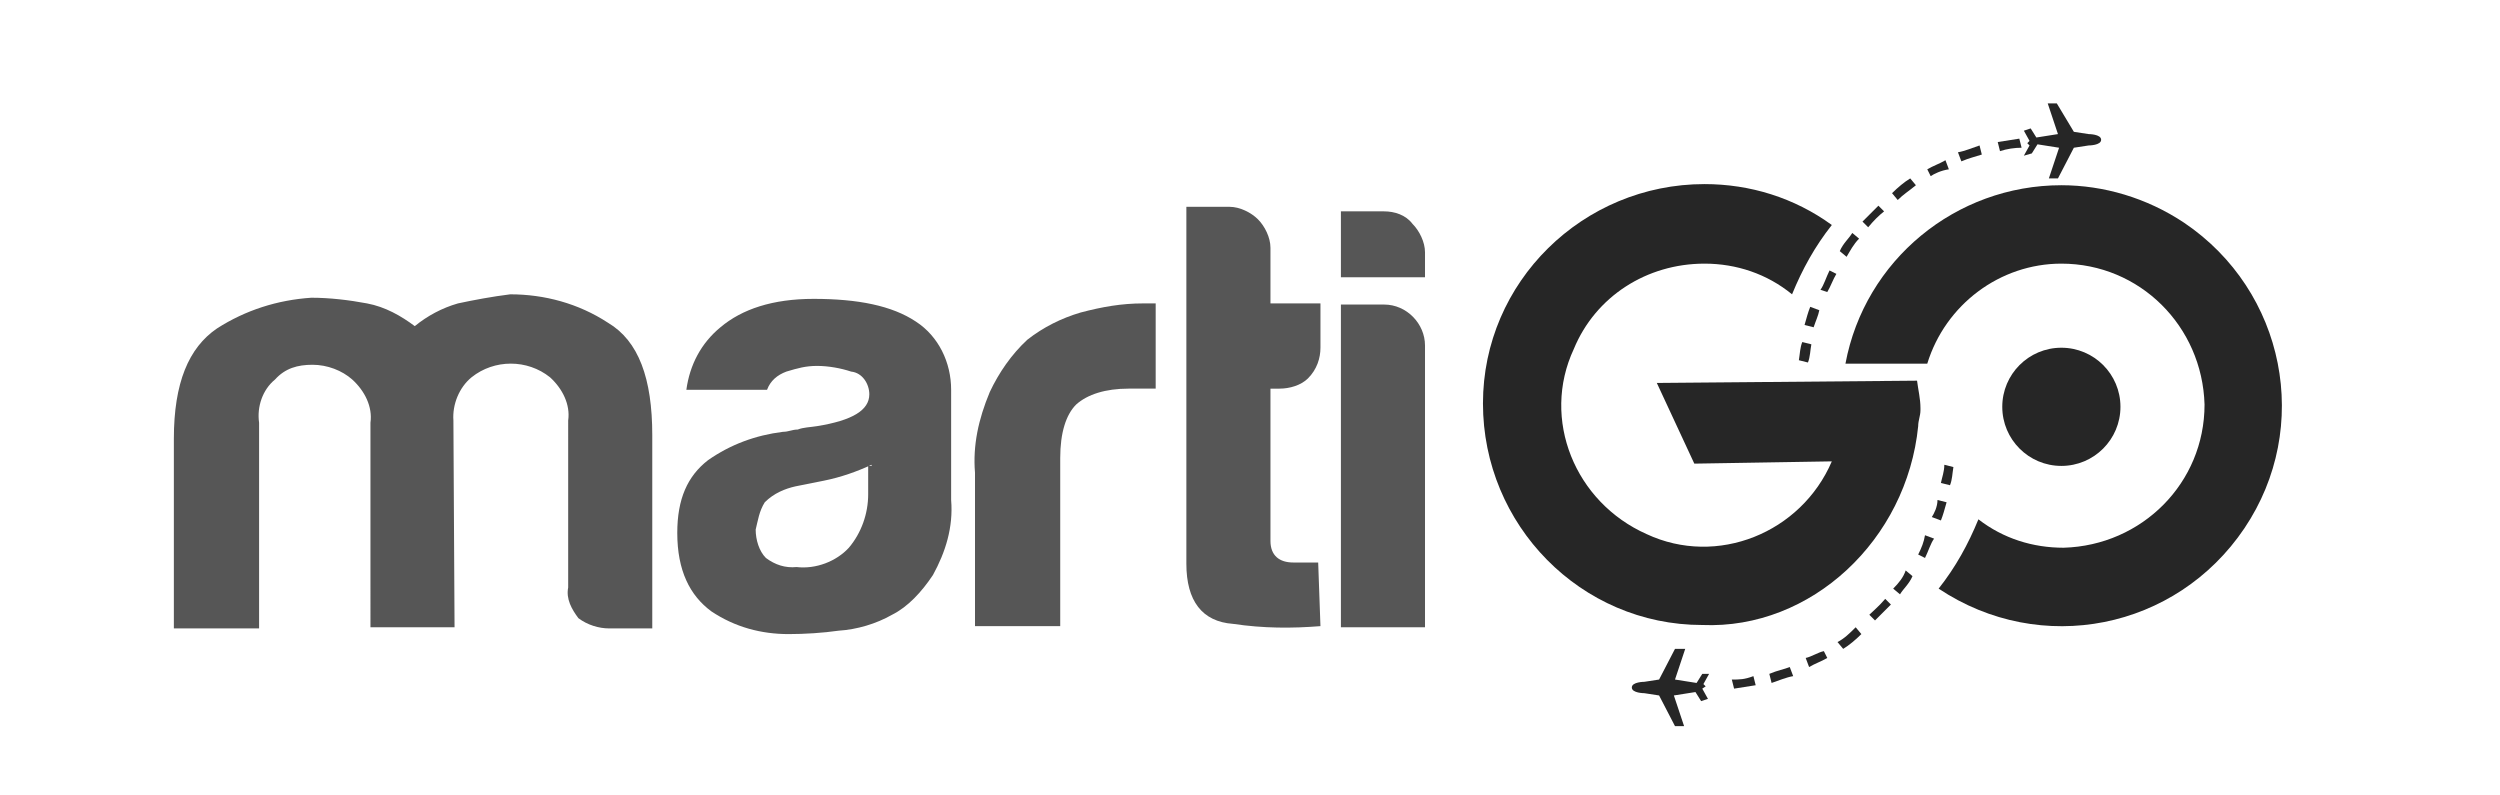 <svg xmlns="http://www.w3.org/2000/svg" xmlns:xlink="http://www.w3.org/1999/xlink" id="katman_1" x="0px" y="0px" width="220px" height="70px" viewBox="0 0 220 70" style="enable-background:new 0 0 220 70;" xml:space="preserve"><style type="text/css">	.st0{fill:#565656;}	.st1{fill:#262626;}</style><g>	<g id="Group_1558">		<path id="Path_565" class="st0" d="M40,55.2h-7.4V37.2c0.2-1.4-0.5-2.8-1.6-3.8c-0.9-0.8-2.2-1.3-3.5-1.3c-1.3,0-2.4,0.3-3.3,1.3   c-1.1,0.9-1.6,2.4-1.4,3.8v18.1h-7.5V38.6c0-4.9,1.3-8,3.8-9.7c2.5-1.6,5.3-2.5,8.3-2.7c1.6,0,3.3,0.2,4.9,0.5   c1.6,0.3,3,1.1,4.2,2c1.1-0.9,2.4-1.6,3.8-2c1.4-0.3,3-0.6,4.6-0.8c3,0,6,0.8,8.6,2.5c2.7,1.6,3.9,4.9,3.9,9.9v17h-3.8   c-0.9,0-1.9-0.3-2.7-0.9c-0.6-0.8-1.1-1.7-0.9-2.7V37c0.2-1.4-0.5-2.8-1.6-3.8c-2-1.6-4.9-1.6-6.9,0c-1.1,0.9-1.7,2.4-1.6,3.8   L40,55.2L40,55.2z"></path>		<path id="Path_566" class="st0" d="M78.5,54.1c-1.4,0.8-3.1,1.3-4.7,1.4c-1.4,0.2-3,0.3-4.4,0.3c-2.4,0-4.7-0.6-6.8-2   c-1.9-1.4-3-3.6-3-6.9c0-3,0.9-5,2.7-6.4c2-1.4,4.2-2.2,6.6-2.5c0.5,0,0.8-0.2,1.3-0.2c0.5-0.2,1.1-0.2,1.7-0.3   c3.1-0.5,4.6-1.4,4.6-2.8c0-0.9-0.6-1.9-1.6-2c-0.9-0.3-2-0.5-3-0.5s-1.7,0.2-2.7,0.5c-0.8,0.3-1.4,0.8-1.7,1.6h-7.1   c0.3-2.2,1.3-4.1,3-5.5c1.9-1.6,4.6-2.5,8.2-2.5c3.9,0,6.9,0.6,9,2c2,1.3,3.1,3.6,3.1,6v9.7c0.2,2.4-0.5,4.6-1.6,6.6   C81.1,52.1,79.9,53.4,78.5,54.1 M76.7,40.9c-1.3,0.6-2.7,1.1-4.2,1.4L70,42.8c-0.9,0.2-1.9,0.6-2.7,1.4c-0.5,0.8-0.6,1.6-0.8,2.4   c0,0.9,0.3,1.9,0.9,2.5c0.8,0.6,1.7,0.9,2.7,0.8c1.7,0.2,3.5-0.5,4.6-1.7c1.1-1.3,1.7-3,1.7-4.7v-2.5H76.7z"></path>		<path id="Path_567" class="st0" d="M85.8,55.2V41.6c-0.2-2.4,0.3-4.7,1.3-7.1c0.8-1.7,1.9-3.3,3.3-4.6c1.4-1.1,3-1.9,4.7-2.4   c1.9-0.5,3.6-0.8,5.5-0.8h1.1v7.5h-2.4c-2,0-3.6,0.5-4.6,1.4c-0.9,0.9-1.4,2.5-1.4,4.7v14.8H85.8z"></path>		<path id="Path_568" class="st0" d="M116.2,55.1c-2.5,0.2-5,0.2-7.7-0.2c-2.7-0.2-4.1-2-4.1-5.3V18.2h3.8c0.9,0,1.9,0.5,2.5,1.1   c0.6,0.6,1.1,1.6,1.1,2.5v4.9h4.4v3.9c0,0.9-0.3,1.9-1.1,2.7c-0.6,0.6-1.6,0.9-2.5,0.9h-0.8v13.4c0,1.3,0.8,1.9,2,1.9h2.2   L116.2,55.1L116.2,55.1z"></path>		<path id="Path_569" class="st0" d="M118,18.6h3.8c0.9,0,1.9,0.3,2.5,1.1c0.6,0.6,1.1,1.6,1.1,2.5v2.2H118V18.6L118,18.6z    M118,26.8h3.8c2,0,3.6,1.7,3.6,3.6v24.8H118L118,26.8L118,26.8z"></path>	</g>	<g id="Group_1559">		<path id="Path_570" class="st1" d="M163.6,21l-0.6-0.5c-0.3,0.5-0.8,0.9-1.1,1.6l0.6,0.5C162.8,22.1,163.1,21.5,163.6,21z"></path>		<path id="Path_571" class="st1" d="M168.8,37.5c0-0.5,0.2-0.9,0.2-1.4v-0.2l0,0c0-0.8-0.2-1.6-0.3-2.4l-22.9,0.2l3.3,7.1l12.1-0.2   c-2.7,6.3-10.1,9.3-16.3,6.4c-6.3-2.8-9.3-10.1-6.4-16.3c1.9-4.6,6.4-7.5,11.5-7.5c2.8,0,5.5,0.9,7.7,2.7c0.9-2.2,2-4.2,3.5-6.1   c-3.3-2.4-7.2-3.6-11.2-3.6c-10.7,0-19.5,8.6-19.5,19.3s8.6,19.5,19.3,19.5C159.4,55.4,167.8,47.5,168.8,37.5z"></path>		<path id="Path_572" class="st1" d="M165.8,18.6l-0.5-0.5c-0.5,0.5-0.9,0.9-1.4,1.4l0.5,0.5C164.9,19.4,165.3,19,165.8,18.6z"></path>		<path id="Path_573" class="st1" d="M158.3,31.7l0.8,0.2c0.2-0.5,0.2-1.1,0.3-1.6l-0.8-0.2C158.4,30.6,158.4,31.1,158.3,31.7z"></path>		<path id="Path_574" class="st1" d="M160.1,27.3l-0.8-0.3c-0.2,0.5-0.3,0.9-0.5,1.6l0.8,0.2C159.8,28.2,160,27.8,160.1,27.3z"></path>		<path id="Path_575" class="st1" d="M160.8,25.7c0.3-0.5,0.5-1.1,0.8-1.6l-0.6-0.3c-0.3,0.6-0.5,1.3-0.8,1.7L160.8,25.7z"></path>		<path id="Path_576" class="st1" d="M168.6,16.3l-0.5-0.6c-0.5,0.3-1.1,0.8-1.6,1.3l0.5,0.6C167.5,17.1,168,16.8,168.6,16.3z"></path>		<path id="Path_577" class="st1" d="M177.9,13l-0.2-0.8l-1.9,0.3l0.2,0.8C176.6,13.1,177.3,13,177.9,13z"></path>		<path id="Path_578" class="st1" d="M178.8,13.5l0.5-0.8l1.9,0.3l-0.9,2.7h0.8l1.4-2.7l1.3-0.2c0,0,1.1,0,1.1-0.5   c0-0.5-1.1-0.5-1.1-0.5l-1.3-0.2L181,9.1h-0.8l0.9,2.7l-1.9,0.3l-0.5-0.8l-0.6,0.2l0.5,0.9l-0.2,0.2l0.2,0.2l-0.5,0.9L178.8,13.5z   "></path>		<path id="Path_579" class="st1" d="M174.4,13.6l-0.2-0.8c-0.6,0.2-1.3,0.5-1.9,0.6l0.3,0.8C173.3,13.9,173.8,13.8,174.4,13.6z"></path>		<path id="Path_580" class="st1" d="M171.5,14.9l-0.3-0.8c-0.5,0.3-1.1,0.5-1.6,0.8l0.3,0.6C170.2,15.3,170.8,15,171.5,14.9z"></path>		<circle id="Ellipse_153" class="st1" cx="181.4" cy="35.8" r="5.2"></circle>		<path id="Path_581" class="st1" d="M170,45.5l0.8,0.3c0.2-0.5,0.3-0.9,0.5-1.6l-0.8-0.2C170.5,44.6,170.2,45.2,170,45.5z"></path>		<path id="Path_582" class="st1" d="M168.8,48.8l0.6,0.3c0.3-0.6,0.5-1.3,0.8-1.7l-0.8-0.3C169.3,47.7,169.1,48.2,168.8,48.8z"></path>		<path id="Path_583" class="st1" d="M166.6,51.8l0.6,0.5c0.3-0.5,0.8-0.9,1.1-1.6l-0.6-0.5C167.5,50.8,167.1,51.3,166.6,51.8z"></path>		<path id="Path_584" class="st1" d="M181.4,16.3c-9.3,0-17.3,6.6-19,15.7h7.2c1.6-5.2,6.4-8.8,11.8-8.8c6.9,0,12.4,5.5,12.6,12.4   c0,6.9-5.5,12.4-12.4,12.6c-2.7,0-5.3-0.8-7.5-2.5c-0.9,2.2-2,4.2-3.5,6.1c9,6,20.9,3.6,26.9-5.3s3.6-20.9-5.3-26.9   C188.9,17.4,185.1,16.3,181.4,16.3z"></path>		<path id="Path_585" class="st1" d="M171.9,41.1l-0.8-0.2c0,0.6-0.2,1.1-0.3,1.6l0.8,0.2C171.8,42.2,171.8,41.7,171.9,41.1z"></path>		<path id="Path_586" class="st1" d="M155.7,59.3l0.2,0.8c0.6-0.2,1.3-0.5,1.9-0.6l-0.3-0.8C157,58.9,156.4,59,155.7,59.3z"></path>		<path id="Path_587" class="st1" d="M152.4,59.8l0.2,0.8l1.9-0.3l-0.2-0.8C153.5,59.8,153.1,59.8,152.4,59.8z"></path>		<path id="Path_588" class="st1" d="M149.8,59.3l-0.5,0.8l-1.9-0.3l0.9-2.7h-0.9l-1.4,2.7l-1.3,0.2c0,0-1.1,0-1.1,0.5   s1.1,0.5,1.1,0.5l1.3,0.2l1.4,2.7h0.8l-0.9-2.7l1.9-0.3l0.5,0.8l0.6-0.2l-0.5-0.9l0.3-0.2l-0.2-0.2l0.5-0.9L149.8,59.3z"></path>		<path id="Path_589" class="st1" d="M164.5,54.1l0.5,0.5l1.4-1.4l-0.5-0.5C165.3,53.4,164.9,53.7,164.5,54.1z"></path>		<path id="Path_590" class="st1" d="M158.9,57.9l0.3,0.8c0.5-0.3,1.1-0.5,1.6-0.8l-0.3-0.6C160,57.4,159.4,57.8,158.9,57.9z"></path>		<path id="Path_591" class="st1" d="M161.7,56.5l0.5,0.6c0.5-0.3,1.1-0.8,1.6-1.3l-0.5-0.6C162.8,55.7,162.3,56.2,161.7,56.5z"></path>	</g></g></svg>